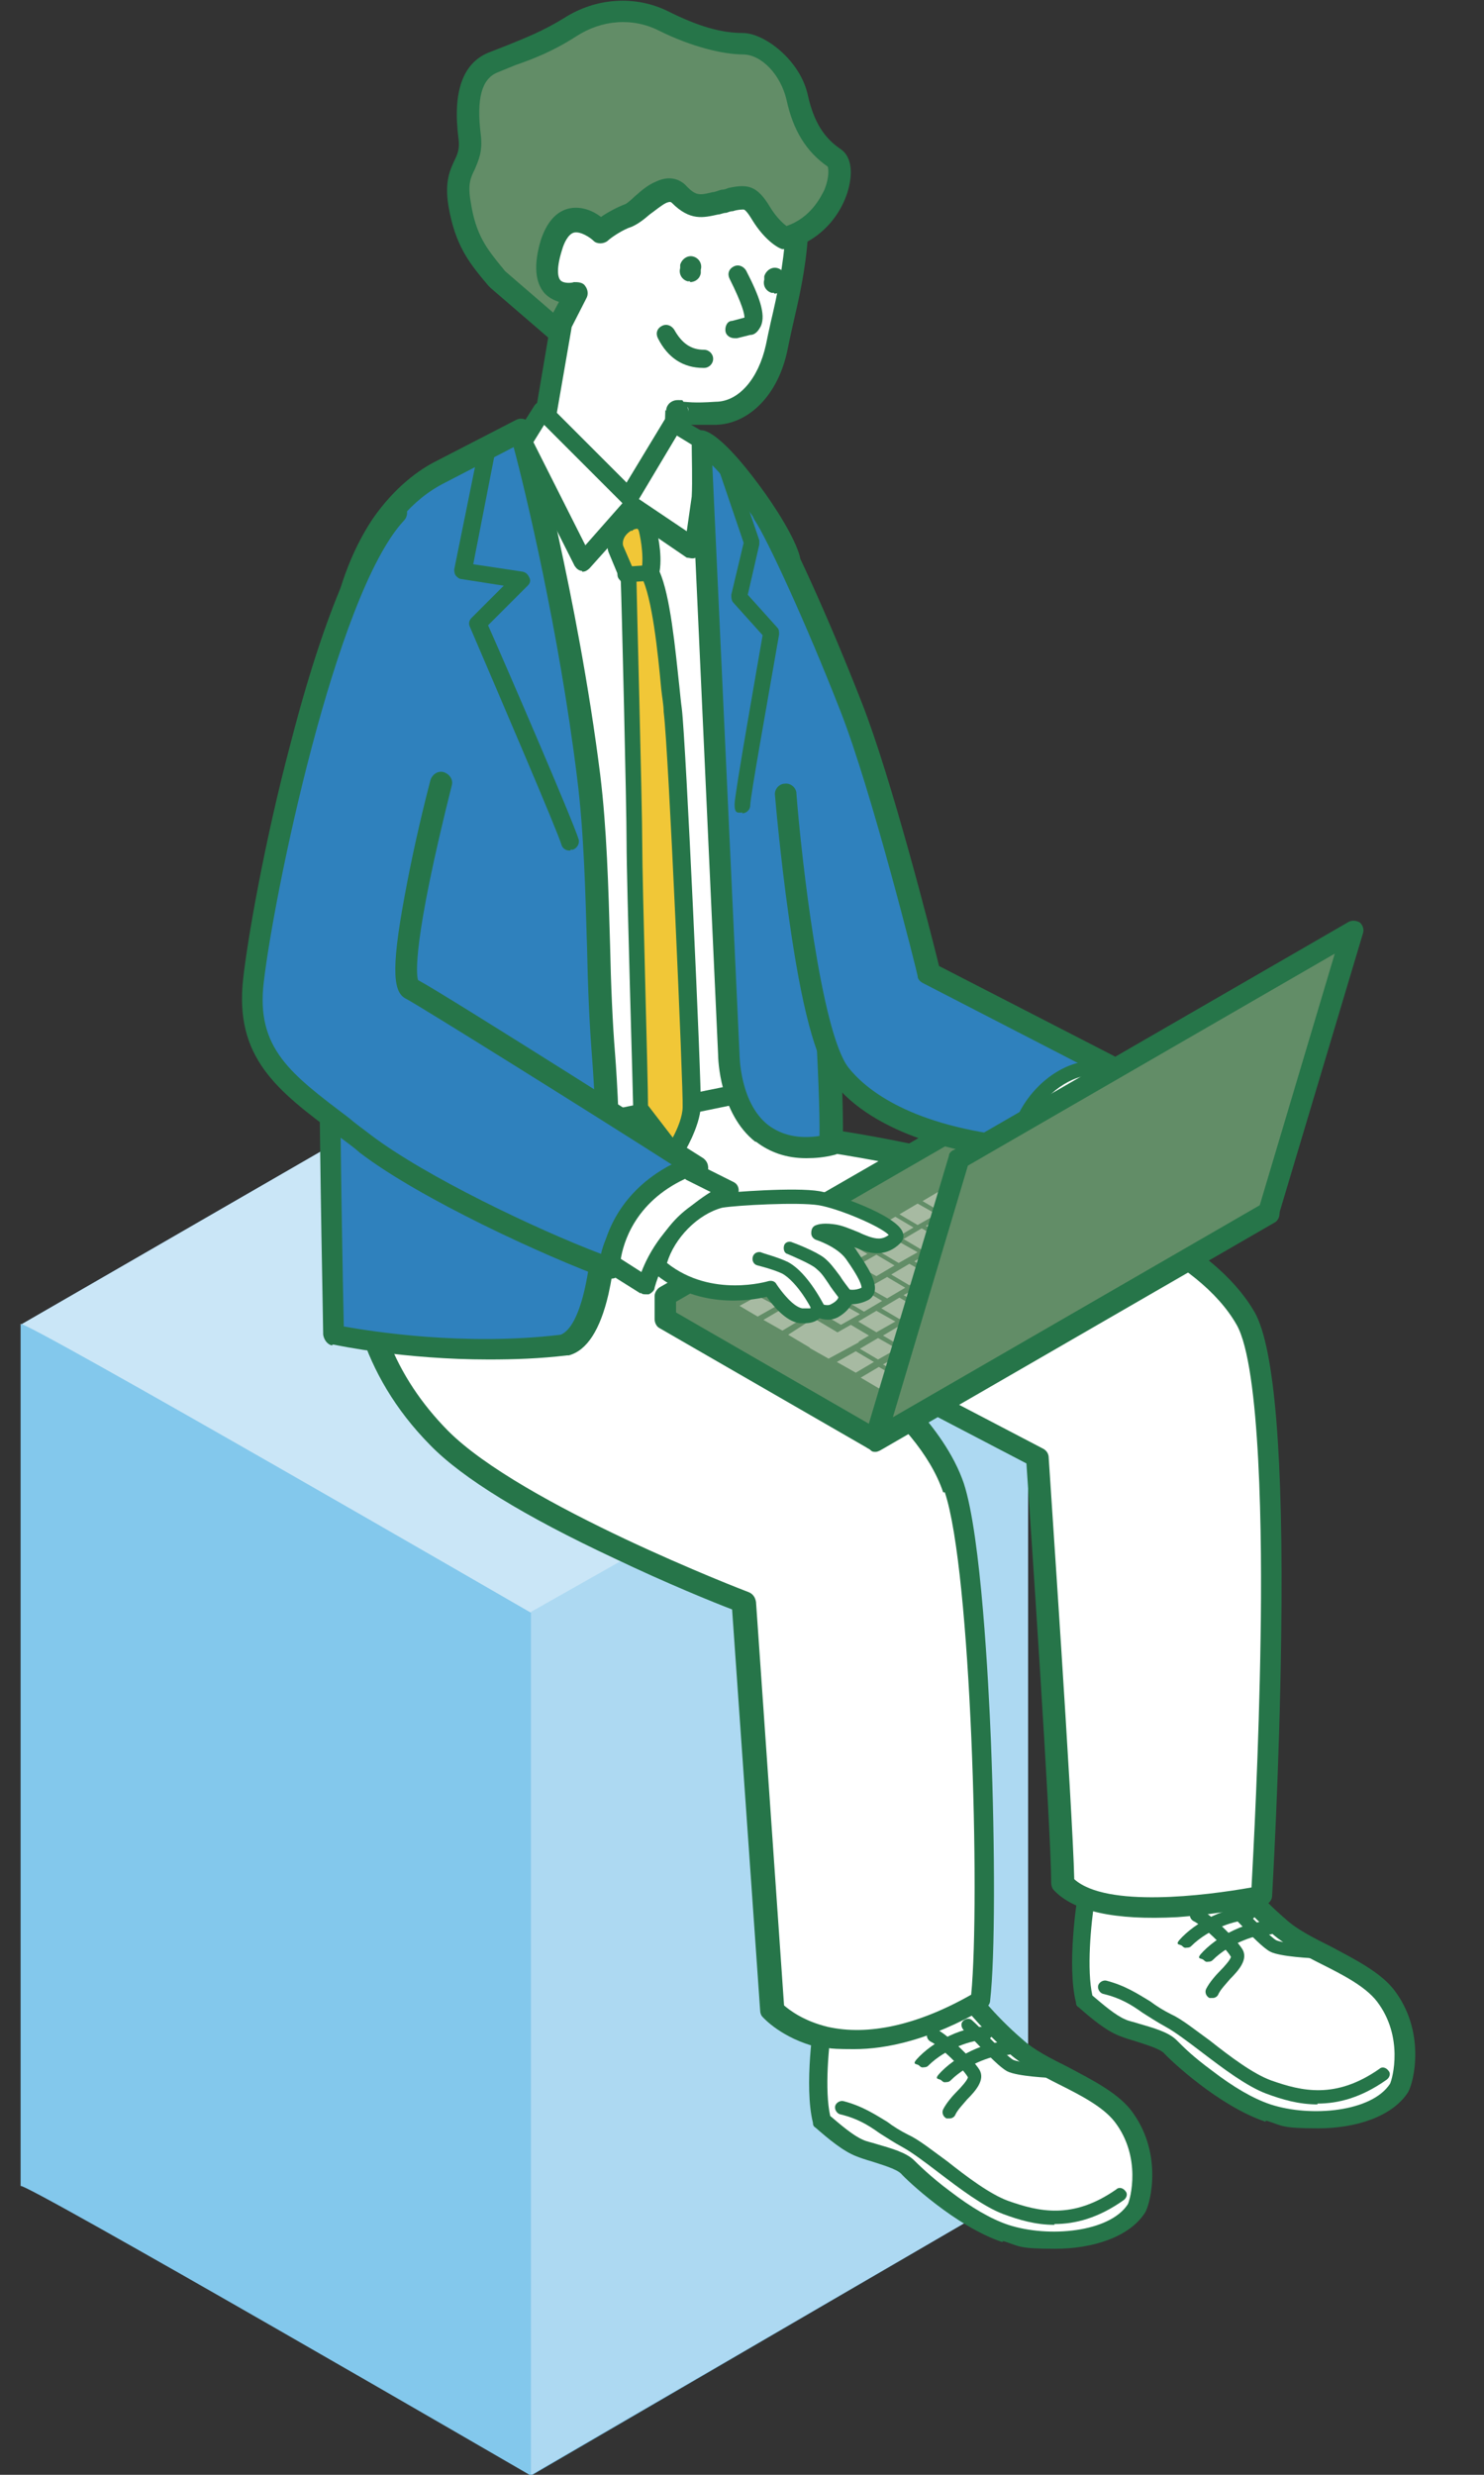 <?xml version="1.0" encoding="UTF-8"?>
<svg id="_レイヤー_2" xmlns="http://www.w3.org/2000/svg" version="1.1" viewBox="0 0 180 300">
  <rect x="0" y="0" width="180" height="300" fill="#333333" stroke="none"/>
  <!-- Generator: Adobe Illustrator 29.7.1, SVG Export Plug-In . SVG Version: 2.1.1 Build 8)  -->
  <defs>
    <style>
      .st0 {
        fill: #f1c737;
      }

      .st1 {
        fill: #fff;
      }

      .st2 {
        fill: #267549;
      }

      .st3 {
        fill: #add9f2;
      }

      .st4 {
        fill: #2f81bd;
      }

      .st5 {
        fill: #a7baa2;
      }

      .st6 {
        fill: #83c8ec;
      }

      .st7 {
        fill: #cae6f7;
      }

      .st8 {
        fill: #628d67;
      }
    </style>
  </defs>
  <g id="illu">
    <g>
      <path class="st6" d="M2.5,160.5v104.5c0-.8,61.9,35.1,61.9,35.1l60.3-35.1v-103.6l-61.9-35.6L2.5,160.6h0Z"/>
      <path class="st7" d="M2.5,160.5c0-.8,61.9,35,61.9,35l60.3-34.1-61.9-35.6L2.5,160.6h0Z"/>
      <polygon class="st3" points="124.7 161.3 64.4 195.4 64.4 300 124.7 265 124.7 161.3"/>
    </g>
    <g>
      <g>
        <g>
          <g>
            <g>
              <path class="st1" d="M169.6,253.2c.5-.8,2-6.4-1.7-11.2-2.8-3.5-9.4-5.3-12.9-8.4s-6-6.4-6-6.4c0,0-9.9-3.8-17.2,2.5-.4,2.7-1.2,9.3-.3,12.9,1.5,1.3,3.2,2.7,4.6,3.3,1.4.6,4.6,1.1,5.8,2.3s6.7,6.3,11.9,8c5.2,1.7,13.2,1,15.8-3h0Z"/>
              <path class="st2" d="M153.5,257.2c-5.7-1.9-11.7-7.6-12.3-8.3-.6-.6-2.4-1.1-3.6-1.5-.7-.2-1.3-.4-1.8-.6-1.6-.6-3.4-2.1-5-3.5-.2-.1-.3-.3-.3-.6-1.1-4.4.1-12.4.3-13.3,0-.3.2-.5.4-.7,7.7-6.6,17.9-2.8,18.3-2.7.2,0,.4.2.5.4,0,0,2.5,3.3,5.9,6.2,1.4,1.3,3.4,2.3,5.6,3.4,2.8,1.5,5.8,3,7.5,5.1,4,5.1,2.5,11.3,1.8,12.5h0c-1.9,3-6.4,4.4-10.9,4.4s-4.3-.3-6.2-.9h-.2ZM167,242.6c-1.4-1.8-4.1-3.2-6.7-4.5-2.2-1.1-4.4-2.3-6-3.7-3-2.6-5.3-5.4-6-6.3-1.6-.5-9.5-2.8-15.5,2.1-.5,3.1-1,8.6-.3,11.7,1.3,1.1,2.8,2.4,4,2.9.4.2,1,.3,1.6.5,1.7.5,3.6,1,4.6,2s2,2,4.3,3.7c2.6,2,5,3.4,7.1,4.1,4.9,1.6,12.3.9,14.5-2.5.3-.6,1.7-5.7-1.6-10h0Z"/>
            </g>
            <path class="st2" d="M159.8,255c2.5,0,5.3-.7,8.4-2.9.4-.3.5-.8.2-1.1-.3-.4-.8-.5-1.1-.2-5.3,3.7-9.4,2.7-13.1,1.4-2.2-.8-5-2.9-7.4-4.8-1.8-1.3-3.4-2.6-4.7-3.2-1-.5-1.8-1-2.6-1.6-1.5-.9-3-1.9-5.3-2.5-.4-.1-.9.2-1,.6s.2.9.6,1c2.1.5,3.4,1.3,4.8,2.3.8.5,1.7,1.1,2.8,1.7,1.1.6,2.7,1.8,4.4,3.1,2.5,1.9,5.4,4.1,7.8,5,1.9.7,3.9,1.3,6.2,1.3h0Z"/>
            <path class="st2" d="M147.1,242.2c.3,0,.6-.2.7-.5.3-.6.9-1.2,1.4-1.8,1.1-1.1,2.2-2.4,1.5-3.6-.8-1.3-3.9-4.3-5.2-4.9-.4-.2-.9,0-1.1.4-.2.4,0,.9.4,1.1.9.4,3.8,3.1,4.5,4.3,0,.3-.8,1.2-1.3,1.7s-1.3,1.4-1.7,2.2c-.2.4,0,.9.4,1.1h.4Z"/>
            <path class="st2" d="M160,237.5c.4,0,.8-.3.8-.8s-.3-.8-.8-.8c-1.8,0-4.5-.4-5.2-.7-.6-.3-2.5-2.3-3.6-3.4-.7-.8-1.2-1.2-1.4-1.4-.3-.3-.8-.2-1.1.1s-.2.8.1,1.1c.2.1.7.7,1.3,1.3,1.8,1.9,3.2,3.3,4,3.7,1.2.6,5.1.8,5.8.8h0Z"/>
          </g>
          <g>
            <path class="st2" d="M146.5,237.8c.2,0,.4,0,.6-.2,2.1-2.1,5.5-3.2,6.9-3.1.4,0,.8-.3.9-.7,0-.4-.3-.8-.7-.9-.9-.1-2.4.2-3.9.8-1.7.7-3.2,1.7-4.3,2.8s-.3.8,0,1.1.4.2.6.2h-.1Z"/>
            <path class="st2" d="M143.9,236.1c.2,0,.4,0,.6-.2,2.1-2.1,5.5-3.2,6.9-3.1.4,0,.8-.3.9-.7,0-.4-.3-.8-.7-.9-.9-.1-2.4.2-3.9.8-1.7.7-3.2,1.7-4.3,2.8s-.3.8,0,1.1.4.2.6.2h-.1Z"/>
          </g>
        </g>
        <g>
          <g>
            <g>
              <path class="st1" d="M137.8,267.7c.5-.8,2-6.4-1.7-11.2-2.8-3.5-9.4-5.3-12.9-8.4-3.5-3.1-6-6.4-6-6.4,0,0-9.9-3.8-17.2,2.5-.4,2.7-1.2,9.3-.3,12.9,1.5,1.3,3.2,2.7,4.6,3.3,1.4.6,4.6,1.1,5.8,2.3s6.7,6.3,11.9,8,13.2,1,15.8-3h0Z"/>
              <path class="st2" d="M121.6,271.8c-5.7-1.9-11.7-7.6-12.3-8.3-.6-.6-2.4-1.1-3.6-1.5-.7-.2-1.3-.4-1.8-.6-1.6-.6-3.4-2.1-5-3.5-.2-.1-.3-.3-.3-.6-1.1-4.4.1-12.4.3-13.3,0-.3.2-.5.4-.7,7.7-6.6,17.9-2.8,18.3-2.7.2,0,.4.2.5.4,0,0,2.5,3.3,5.9,6.2,1.4,1.3,3.4,2.3,5.6,3.4,2.8,1.5,5.8,3,7.5,5.1,4,5.1,2.5,11.3,1.8,12.5h0c-1.9,3-6.4,4.4-10.9,4.4s-4.3-.3-6.2-.9h-.2ZM135.2,257.2c-1.4-1.8-4.1-3.2-6.7-4.5-2.2-1.1-4.4-2.3-6-3.7-3-2.6-5.3-5.4-6-6.3-1.6-.5-9.5-2.8-15.5,2.1-.5,3.1-1,8.6-.3,11.7,1.3,1.1,2.8,2.4,4,2.9.4.2,1,.3,1.6.5,1.7.5,3.6,1,4.6,2,.3.3,2,2,4.3,3.7,2.6,2,5,3.4,7.1,4.1,4.9,1.6,12.3.9,14.5-2.5.3-.6,1.7-5.7-1.6-10h0Z"/>
            </g>
            <path class="st2" d="M127.9,269.6c2.5,0,5.3-.7,8.4-2.9.4-.3.5-.8.2-1.1-.3-.4-.8-.5-1.1-.2-5.3,3.7-9.4,2.7-13.1,1.4-2.2-.8-5-2.9-7.4-4.8-1.8-1.3-3.4-2.6-4.7-3.2-1-.5-1.8-1-2.6-1.6-1.5-.9-3-1.9-5.3-2.5-.4-.1-.9.2-1,.6s.2.9.6,1c2.1.5,3.4,1.3,4.8,2.3.8.5,1.7,1.1,2.8,1.7s2.7,1.8,4.4,3.1c2.5,1.9,5.4,4.1,7.8,5,1.9.7,3.9,1.3,6.2,1.3h0Z"/>
            <path class="st2" d="M115.2,256.8c.3,0,.6-.2.7-.5.3-.6.9-1.2,1.4-1.8,1.1-1.1,2.2-2.4,1.5-3.6-.8-1.3-3.9-4.3-5.2-4.9-.4-.2-.9,0-1.1.4-.2.4,0,.9.4,1.1.9.4,3.8,3.1,4.5,4.3,0,.3-.8,1.2-1.3,1.7s-1.3,1.4-1.7,2.2c-.2.4,0,.9.4,1.1h.4Z"/>
            <path class="st2" d="M128.1,252c.4,0,.8-.3.8-.8s-.3-.8-.8-.8c-1.8,0-4.5-.4-5.2-.7-.6-.3-2.5-2.3-3.6-3.4-.7-.8-1.2-1.2-1.4-1.4-.3-.3-.8-.2-1.1.1s-.2.8.1,1.1c.2.1.7.7,1.3,1.3,1.8,1.9,3.2,3.3,4,3.7,1.2.6,5.1.8,5.8.8h0Z"/>
          </g>
          <g>
            <path class="st2" d="M114.7,252.4c.2,0,.4,0,.6-.2,2.1-2.1,5.5-3.2,6.9-3.1.4,0,.8-.3.9-.7,0-.4-.3-.8-.7-.9-.9-.1-2.4.2-3.9.8-1.7.7-3.2,1.7-4.3,2.8s-.3.8,0,1.1.4.2.6.2h-.1Z"/>
            <path class="st2" d="M112,250.6c.2,0,.4,0,.6-.2,2.1-2.1,5.5-3.2,6.9-3.1.4,0,.8-.3.9-.7,0-.4-.3-.8-.7-.9-.9-.1-2.4.2-3.9.8-1.7.7-3.2,1.7-4.3,2.8s-.3.8,0,1.1.4.2.6.2h-.1Z"/>
          </g>
        </g>
        <g>
          <path class="st1" d="M53.1,174.3c9.2,9.3,36.9,19.9,36.9,19.9l3.5,49.4s7.9,9.1,25.2-1c1.1-10.1.2-52-3.1-62.1-3.4-10.1-17.1-17.9-17.1-17.9l27.2,14.2s3.1,44.3,3.1,51.6c5,5.6,24.1,1.5,24.1,1.5,0,0,3.7-60.1-1.9-70-9.6-17-54.2-22.1-54.2-22.1l-5.7-11-45.3,10.6s-8.9,20.5,7.3,36.9h0Z"/>
          <path class="st2" d="M99.3,248.2c-4.5-1.1-6.7-3.6-6.8-3.7-.2-.2-.3-.5-.3-.8l-3.4-48.6c-2.1-.8-7.8-3.1-14.3-6.2-10.9-5.1-18.4-9.7-22.3-13.7-8.7-8.8-10.3-18.7-10.1-25.6.2-7.3,2.5-12.6,2.6-12.8.2-.4.5-.7.9-.8l45.3-10.6c.6,0,1.2,0,1.5.7l5.3,10.4c2.7.3,12.4,1.7,23,4.6,16.7,4.6,27.3,10.7,31.5,18,2.4,4.3,3.5,17.5,3.2,39.4-.2,16.1-1.1,31.2-1.1,31.3,0,.6-.5,1.1-1.1,1.2-.2,0-4.9,1-10.4,1.4-7.6.4-12.6-.7-15-3.3-.2-.2-.3-.6-.3-.9,0-6.6-2.6-44.9-3-50.8l-13.8-7.2c2.6,2.8,5,6.1,6.2,9.6,2.1,6.4,3,24.1,3.3,31.4.5,13,.5,26.1-.1,31.3,0,.4-.3.8-.7,1-6.6,3.8-11.9,4.9-15.8,4.9s-3.1-.2-4.3-.5h0v.3ZM114.4,180.9c-3.2-9.5-16.3-17.1-16.4-17.2-.6-.4-.9-1.2-.5-1.8s1.2-.9,1.8-.5l27.2,14.2c.4.2.7.6.7,1.1.1,1.8,2.9,42.5,3.1,51.1,3.9,3.5,15.9,2,21.5,1,.2-3.7.9-16.6,1.1-30.2.2-12,0-32.9-2.9-38-9.2-16.2-52.7-21.3-53.1-21.4-.4,0-.8-.3-1-.7l-5.2-10.1-43.6,10.2c-.6,1.5-2,5.8-2.1,11.3-.2,9.1,2.9,17,9.3,23.5h0c8.9,9,36.2,19.5,36.5,19.6.5.2.8.6.9,1.2l3.4,48.9c.7.6,2.4,1.9,5.3,2.6,4.9,1.1,10.9-.2,17.4-3.9,1.1-11.5,0-51.4-3.2-60.9h-.2ZM93.5,243.6h0Z"/>
        </g>
      </g>
      <g>
        <polygon class="st1" points="86.4 55.6 80.2 53 66.1 52.5 61.3 56.3 67.4 137.1 89.3 132.6 86.4 55.6"/>
        <path class="st2" d="M66.7,138c-.3-.2-.4-.5-.4-.8l-6.1-80.8c0-.4,0-.7.4-1l4.9-3.8c.2-.2.5-.3.7-.2l14.1.5h.4l6.1,2.6c.4.2.7.6.7,1l3,77.1c0,.6-.4,1-.9,1.2l-21.9,4.5h-.2c-.2,0-.5,0-.7-.2h-.1ZM85.3,56.3l-5.3-2.2-13.5-.5-4.1,3.2,6,78.9,19.7-4-2.9-75.4h.1Z"/>
      </g>
      <g>
        <path class="st4" d="M68.5,163c-14.3,1.7-27.9-1.2-27.9-1.2,0,0-1.7-68.9.7-84.1,1.9-12.2,7.6-18.1,12.3-20.5l9.7-5s5.5,20.3,8.1,41.9c1.3,11,1,24.7,1.8,33.8,0,0,2.9,32.9-4.7,35.2h0Z"/>
        <path class="st2" d="M40.3,163.1c-.6-.1-1-.7-1.1-1.3,0-2.8-1.6-69.2.7-84.4.9-5.7,2.7-10.6,5.3-14.5,2.7-3.9,5.7-6,7.7-7l9.7-5c.4-.2.8-.2,1.2,0,.4.2.6.5.8.9,0,.2,5.5,20.6,8.2,42.1.8,6.5,1,13.7,1.2,20.7.1,4.8.3,9.4.6,13.1,0,0,.7,8.4.5,16.9-.1,5-.6,9.2-1.3,12.3-1,4.3-2.6,6.8-4.8,7.4h-.2c-3.3.4-6.5.5-9.5.5-10.3,0-18.3-1.7-18.8-1.8h-.2ZM72.3,144.6c.2-8.3-.5-16.5-.5-16.6-.3-3.8-.5-8.4-.6-13.3-.2-6.9-.4-14.1-1.2-20.4-2.2-17.8-6.3-34.9-7.7-40.1l-8.3,4.3c-8.4,4.2-10.9,15-11.6,19.5-2.1,13.9-.9,74-.7,82.8,3.4.6,14.6,2.4,26.3,1,2.3-.9,3.9-7.2,4.1-17.1h.2Z"/>
      </g>
      <g>
        <path class="st4" d="M100.8,138.7c.6-8.8-4-66.3-5.2-71-.9-3.5-8.3-13.6-10.6-14.2l3.4,74.2s0,13.7,12.4,10.9h0Z"/>
        <path class="st2" d="M91.6,138.4c-4.3-3.4-4.5-10-4.5-10.6l-3.4-74.2c0-.4.2-.8.5-1.1s.8-.4,1.2-.3c1.8.5,4.6,3.8,6.6,6.5,2.1,2.8,4.4,6.5,5,8.7.6,2.6,2.1,19.1,3.3,34.2,1.1,14.9,2.2,32.6,1.9,37.2,0,.6-.5,1.1-1,1.2-1.2.3-2.3.4-3.4.4-2.4,0-4.4-.7-6.1-2h-.1ZM97.5,101.8c-1.3-16.8-2.7-31.6-3.2-33.7-.4-1.4-2.2-4.6-4.5-7.6-1.3-1.8-2.5-3.2-3.4-4.1l3.3,71.4h0c0,0,0,5.9,3.5,8.6,1.6,1.2,3.7,1.7,6.2,1.3.1-5.7-.9-21.9-2-35.8h0Z"/>
      </g>
      <g>
        <g>
          <path class="st1" d="M96.6,28.4c-.4,5.3-1.5,9.2-2.5,13.8-1,4.6-3.9,7.9-7.4,8-4.7,0-4.7-.3-4.7-.3l-.3,10.4-4.6.9s-8.6-1-11.9-5.9l2.6-15.5s-9.6-6-2.7-22.9c5-12.4,35.4-8.2,31.3,11.6h.2Z"/>
          <path class="st2" d="M77.1,62.5c-.4,0-9.3-1.2-12.8-6.5-.2-.3-.3-.6-.2-1l2.5-14.7c-.9-.8-2.6-2.5-3.7-5.2-2.7-6.4-.8-13.8,1.2-18.8,1.4-3.4,4.6-5.9,8.9-7.1,3.9-1.1,8.6-.9,12.8.3,4.2,1.3,7.6,3.5,9.8,6.6,2.5,3.5,3.4,7.8,2.4,12.5-.3,4.3-1.1,7.6-1.9,11.1-.2.9-.4,1.8-.6,2.8-1.1,5.3-4.6,8.9-8.7,9h-3.4l-.3,8.8c0,.6-.5,1.2-1.1,1.3l-4.6.9h-.4.1ZM80.8,49.8c0-.7.6-1.3,1.4-1.3s.5,0,.7.2c.3,0,1.2.2,3.9,0,2.8,0,5.2-2.8,6.1-6.9.2-1,.4-1.9.6-2.8.8-3.4,1.5-6.7,1.8-10.8v-.2c.8-4,.2-7.6-1.9-10.4-1.9-2.5-4.8-4.5-8.4-5.6-3.7-1.1-7.8-1.2-11.3-.3-3.5,1-6.1,2.9-7.2,5.5-2.6,6.5-3.1,12.2-1.3,16.6,1.3,3.3,3.5,4.7,3.5,4.7.5.3.7.8.6,1.4l-2.6,15c2.8,3.6,9.2,4.7,10.4,4.8l3.3-.6.3-9.4h0ZM83.5,49.9c0-.2,0-.4-.1-.6,0,.2.1.4.1.6Z"/>
        </g>
        <path class="st2" d="M83.7,34.2c.6,0,1.2-.4,1.3-1.1v-.4c.2-.7-.2-1.4-.9-1.6s-1.4.3-1.6,1v.4c-.2.7.2,1.4.9,1.6h.3Z"/>
        <path class="st2" d="M93.9,35.6c.6,0,1.2-.4,1.3-1.1v-.4c.2-.7-.2-1.4-.9-1.6-.7-.2-1.4.3-1.6,1v.4c-.2.7.2,1.4.9,1.6h.3Z"/>
        <g>
          <path class="st8" d="M67.5,40l2.4-4.7s-5.3,1.4-3.1-5.8c1.8-5.6,6-1.6,6-1.6,0,0,1.8-1.4,3.3-1.9s4.2-4.6,6.2-2.6,2.9,1.3,5.4.8,3-1,4.5,1.5,3,3,3,3c6-1.6,7.6-8.6,6-9.7-2.3-1.5-3.8-3.8-4.5-7.3-.8-3.5-3.5-6.6-6.6-6.6s-6.1-1-9.6-2.8-7.8-1.5-11.4.8c-3.5,2.3-6.3,3-9.4,4.3-3.1,1.3-3.3,5.1-2.8,8.8.5,3.8-2,3.5-1.3,8.3.8,4.8,2.5,6.6,4.5,9.1l7.2,6.2h0l.2.2Z"/>
          <path class="st2" d="M66.7,41.1l-7.2-6.2s0,0-.2-.2c-.2-.2-.4-.5-.6-.7-1.8-2.2-3.5-4.3-4.3-9-.5-3,.2-4.4.7-5.5.4-.8.7-1.5.5-2.8-.7-5.5.5-9,3.6-10.3.8-.3,1.5-.6,2.3-.9,2.2-.9,4.3-1.7,6.9-3.3,3.9-2.5,8.7-2.8,12.7-.8,3.6,1.8,6.4,2.6,9,2.6s7,3.3,7.9,7.6c.7,3.1,1.9,5.1,4,6.5,1,.7,1.4,2.1,1.1,3.9-.5,3.2-3,7-7.4,8.2h-.8c-.2,0-2-.8-3.7-3.6-.6-1-.9-1.2-1-1.2-.2,0-.7,0-1.3.2-.3,0-.5.1-.8.2-.4,0-.7.2-1,.2-1.8.4-3.4.8-5.6-1.4-.1-.1-.2-.2-.7,0-.6.3-1.3.9-2,1.4-.8.7-1.5,1.2-2.2,1.5-1,.3-2.5,1.3-2.9,1.7-.5.4-1.3.4-1.7,0s-1.6-1.2-2.4-1c-.7.2-1.2,1.3-1.4,2-.9,2.8-.4,3.6-.2,3.8.4.4,1.4.3,1.6.2.5,0,1.1,0,1.4.5.3.4.4,1,.1,1.5l-2.4,4.7c-.2.4-.5.6-.9.7h-.3c-.3,0-.6,0-.9-.3h0v-.2ZM66.1,35.6c-1.2-1.3-1.4-3.5-.5-6.5.7-2.1,1.8-3.4,3.3-3.8,1.6-.4,3.1.3,4,1,.7-.5,1.8-1.1,2.8-1.5.2,0,.9-.6,1.3-1,.8-.7,1.6-1.4,2.6-1.8,1.9-.9,3.2,0,3.7.6,1.1,1.1,1.5,1.1,3.1.7.3,0,.7-.2,1.1-.3.3,0,.6-.1.8-.2,2.3-.5,3.5-.4,5.1,2.3.8,1.3,1.6,2,2,2.3,2.9-1,4.1-3.4,4.6-4.4.6-1.5.5-2.5.4-2.8-2.6-1.8-4.2-4.4-5-8.1-.7-3-3-5.5-5.3-5.5s-6.2-.9-10.2-2.9c-3.2-1.6-6.9-1.3-10,.7-2.8,1.8-5.1,2.7-7.4,3.5-.7.3-1.5.6-2.2.9-1.9.8-2.5,3.2-2,7.4.3,2.2-.3,3.3-.7,4.3-.5,1-.9,1.8-.5,4,.6,4,2,5.7,3.7,7.8.2.2.3.4.5.6l5.8,5,.7-1.3c-.6-.2-1.2-.5-1.7-1h0Z"/>
        </g>
      </g>
      <path class="st2" d="M89.1,41h.3l1.6-.4c.6,0,1-.5,1.3-1.1.6-1.4-.2-3.6-1.8-6.7-.3-.5-.9-.8-1.5-.5s-.8.9-.5,1.5c1.6,3.2,1.8,4.3,1.8,4.7l-1.5.4c-.6,0-.9.7-.8,1.3.1.5.6.8,1.1.8h0Z"/>
      <g>
        <path class="st1" d="M85,60.5l-.9,6-7.4-5.1-5.9,6.6-7.3-14.5,2.4-3.8,10.6,10.5,5.3-8.8,3.3,1.9s.2,5,0,7.2h-.1Z"/>
        <path class="st2" d="M70.6,69.2c-.4,0-.7-.3-.9-.6l-7.3-14.5c-.2-.4-.2-.8,0-1.1l2.4-3.8c.2-.3.5-.5.8-.5s.7,0,.9.3l9.5,9.5,4.6-7.6c.3-.5,1-.7,1.5-.4l3.3,1.9c.3.2.5.5.6.9,0,.2.2,5.1,0,7.4h0l-.9,6c0,.4-.3.7-.7.9-.4.2-.8,0-1.1,0l-6.6-4.5-5.2,5.8c-.2.2-.5.4-.8.4s0,0-.1,0h0ZM66,51.5l-1.3,2.1,6.3,12.5,4.5-5.1-9.5-9.5h0ZM83.9,53.9l-1.8-1.1-4.6,7.7,5.8,3.9.6-4.2c.1-1.7,0-5.1,0-6.4h0Z"/>
      </g>
      <g>
        <g>
          <polygon class="st8" points="153.9 147 106.1 174.6 80.6 159.9 80.7 157.1 126 130.9 153.9 147"/>
          <path class="st2" d="M105.5,175.7l-25.5-14.7c-.4-.2-.6-.7-.6-1.1v-2.8c0-.4.3-.9.7-1.1l45.3-26.1c.4-.2.9-.2,1.3,0l27.9,16.1c.4.2.6.7.6,1.1s-.2.9-.6,1.1l-47.8,27.6c-.2.1-.4.2-.6.2s-.4,0-.6-.2h0ZM126,132.4l-44,25.4v1.3l24.1,13.9,45.2-26.1-25.3-14.6h0Z"/>
        </g>
        <g>
          <g>
            <polygon class="st5" points="137.5 144.4 139.8 143.1 142 144.4 139.8 145.6 137.5 144.4"/>
            <polygon class="st5" points="134.8 145.9 137 144.7 139.2 145.9 137 147.2 134.8 145.9"/>
            <polygon class="st5" points="132 147.5 134.2 146.3 136.5 147.5 134.2 148.8 132 147.5"/>
            <polygon class="st5" points="129.2 149.1 131.4 147.9 133.7 149.1 131.4 150.4 129.2 149.1"/>
            <polygon class="st5" points="126.4 150.7 128.7 149.5 130.9 150.7 128.7 152 126.4 150.7"/>
            <polygon class="st5" points="123.7 152.3 125.9 151 128.1 152.3 125.9 153.6 123.7 152.3"/>
            <polygon class="st5" points="120.9 153.9 123.1 152.6 125.4 153.9 123.1 155.2 120.9 153.9"/>
            <polygon class="st5" points="118.1 155.5 120.4 154.2 122.6 155.5 120.4 156.8 118.1 155.5"/>
            <polygon class="st5" points="115.4 157.1 117.6 155.8 119.8 157.1 117.6 158.4 115.4 157.1"/>
            <polygon class="st5" points="112.6 158.7 114.8 157.4 117.1 158.7 114.8 160 112.6 158.7"/>
            <polygon class="st5" points="109.8 160.3 112.1 159 114.3 160.3 112.1 161.6 109.8 160.3"/>
            <polygon class="st5" points="107.1 161.9 109.3 160.6 111.5 161.9 109.3 163.2 107.1 161.9"/>
            <polygon class="st5" points="104.3 163.5 106.5 162.2 108.8 163.5 106.5 164.8 104.3 163.5"/>
            <polygon class="st5" points="101.5 165.1 103.8 163.8 106 165.1 103.8 166.4 101.5 165.1"/>
          </g>
          <g>
            <polygon class="st5" points="140.4 146.2 142.6 144.9 144.8 146.2 142.6 147.5 140.4 146.2"/>
            <polygon class="st5" points="137.6 147.8 139.8 146.5 142.1 147.8 139.8 149.1 137.6 147.8"/>
            <polygon class="st5" points="134.8 149.4 137 148.1 139.3 149.4 137 150.7 134.8 149.4"/>
            <polygon class="st5" points="132 151 134.3 149.7 136.5 151 134.3 152.3 132 151"/>
            <polygon class="st5" points="129.3 152.6 131.5 151.3 133.7 152.6 131.5 153.9 129.3 152.6"/>
            <polygon class="st5" points="126.5 154.2 128.7 152.9 131 154.2 128.7 155.5 126.5 154.2"/>
            <polygon class="st5" points="123.7 155.8 126 154.5 128.2 155.8 126 157.1 123.7 155.8"/>
            <polygon class="st5" points="121 157.4 123.2 156.1 125.4 157.4 123.2 158.7 121 157.4"/>
            <polygon class="st5" points="118.2 159 120.4 157.7 122.7 159 120.4 160.3 118.2 159"/>
            <polygon class="st5" points="115.4 160.6 117.7 159.3 119.9 160.6 117.7 161.9 115.4 160.6"/>
            <polygon class="st5" points="112.7 162.2 114.9 160.9 117.1 162.2 114.9 163.5 112.7 162.2"/>
            <polygon class="st5" points="109.9 163.8 112.1 162.5 114.4 163.8 112.1 165.1 109.9 163.8"/>
            <polygon class="st5" points="107.1 165.4 109.4 164.1 111.6 165.4 109.4 166.7 107.1 165.4"/>
            <polygon class="st5" points="104.4 167 106.6 165.7 108.8 167 106.6 168.3 104.4 167"/>
          </g>
          <g>
            <polygon class="st5" points="125.7 137.6 127.9 136.3 130.2 137.6 127.9 138.9 125.7 137.6"/>
            <polygon class="st5" points="122.9 139.2 125.2 137.9 127.4 139.2 125.2 140.5 122.9 139.2"/>
            <polygon class="st5" points="120.2 140.8 122.4 139.5 124.6 140.8 122.4 142.1 120.2 140.8"/>
            <polygon class="st5" points="117.4 142.4 119.6 141.1 121.9 142.4 119.6 143.7 117.4 142.4"/>
            <polygon class="st5" points="114.6 144 116.9 142.7 119.1 144 116.9 145.3 114.6 144"/>
            <polygon class="st5" points="111.9 145.6 114.1 144.3 116.3 145.6 114.1 146.9 111.9 145.6"/>
            <polygon class="st5" points="109.1 147.2 111.3 145.9 113.6 147.2 111.3 148.5 109.1 147.2"/>
            <polygon class="st5" points="106.3 148.8 108.6 147.5 110.8 148.8 108.6 150.1 106.3 148.8"/>
            <polygon class="st5" points="103.5 150.4 105.8 149.1 108 150.4 105.8 151.6 103.5 150.4"/>
            <polygon class="st5" points="100.8 152 103 150.7 105.2 152 103 153.2 100.8 152"/>
            <polygon class="st5" points="98 153.6 100.2 152.3 102.5 153.6 100.2 154.8 98 153.6"/>
            <polygon class="st5" points="95.2 155.2 97.5 153.9 99.7 155.2 97.5 156.4 95.2 155.2"/>
            <polygon class="st5" points="92.5 156.7 94.7 155.5 96.9 156.7 94.7 158 92.5 156.7"/>
            <polygon class="st5" points="89.7 158.3 91.9 157.1 94.2 158.3 91.9 159.6 89.7 158.3"/>
          </g>
          <g>
            <polygon class="st5" points="134.5 142.6 136.8 141.3 139 142.6 136.8 143.9 134.5 142.6"/>
            <polygon class="st5" points="131.8 144.2 134 142.9 136.2 144.2 134 145.5 131.8 144.2"/>
            <polygon class="st5" points="129 145.8 131.2 144.5 133.5 145.8 131.2 147.1 129 145.8"/>
            <polygon class="st5" points="126.2 147.4 128.5 146.1 130.7 147.4 128.5 148.7 126.2 147.4"/>
            <polygon class="st5" points="123.5 149 125.7 147.7 127.9 149 125.7 150.3 123.5 149"/>
            <polygon class="st5" points="120.7 150.6 122.9 149.3 125.2 150.6 122.9 151.9 120.7 150.6"/>
            <polygon class="st5" points="117.9 152.2 120.2 150.9 122.4 152.2 120.2 153.5 117.9 152.2"/>
            <polygon class="st5" points="115.2 153.8 117.4 152.5 119.6 153.8 117.4 155.1 115.2 153.8"/>
            <polygon class="st5" points="112.4 155.4 114.6 154.1 116.9 155.4 114.6 156.7 112.4 155.4"/>
            <polygon class="st5" points="109.6 157 111.9 155.7 114.1 157 111.9 158.3 109.6 157"/>
            <polygon class="st5" points="106.9 158.6 109.1 157.3 111.3 158.6 109.1 159.9 106.9 158.6"/>
            <polygon class="st5" points="104.1 160.2 106.3 158.9 108.6 160.2 106.3 161.5 104.1 160.2"/>
          </g>
          <g>
            <polygon class="st5" points="130.5 141.6 133.8 139.6 136 140.9 132.7 142.8 130.5 141.6"/>
            <polygon class="st5" points="127.5 143.3 129.7 142 131.9 143.3 129.7 144.6 127.5 143.3"/>
            <polygon class="st5" points="124.7 144.9 126.9 143.6 129.2 144.9 126.9 146.2 124.7 144.9"/>
            <polygon class="st5" points="121.9 146.5 124.2 145.2 126.4 146.5 124.2 147.8 121.9 146.5"/>
            <polygon class="st5" points="119.2 148.1 121.4 146.8 123.6 148.1 121.4 149.4 119.2 148.1"/>
            <polygon class="st5" points="116.4 149.7 118.6 148.4 120.9 149.7 118.6 151 116.4 149.7"/>
            <polygon class="st5" points="113.6 151.3 115.9 150 118.1 151.3 115.9 152.6 113.6 151.3"/>
            <polygon class="st5" points="110.9 152.9 113.1 151.6 115.3 152.9 113.1 154.2 110.9 152.9"/>
            <polygon class="st5" points="108.1 154.5 110.3 153.2 112.6 154.5 110.3 155.8 108.1 154.5"/>
            <polygon class="st5" points="105.3 156.1 107.6 154.8 109.8 156.1 107.6 157.4 105.3 156.1"/>
            <polygon class="st5" points="102.6 157.7 104.8 156.4 107 157.7 104.8 159 102.6 157.7"/>
            <polygon class="st5" points="99.8 159.3 102 158 104.3 159.3 102 160.6 99.8 159.3"/>
            <polygon class="st5" points="100.9 161.9 103.2 160.6 105.4 161.9 103.2 163.2 100.9 161.9"/>
            <polygon class="st5" points="98.2 163.4 101.9 161.4 104.2 162.7 100.5 164.7 98.2 163.4"/>
            <polygon class="st5" points="95.6 161.8 98.7 159.8 102.4 162 99.3 164 95.6 161.8"/>
          </g>
          <g>
            <polygon class="st5" points="126.4 140.5 130.8 137.9 133.1 139.2 128.6 141.8 126.4 140.5"/>
            <polygon class="st5" points="123.4 142.2 125.6 140.9 127.9 142.2 125.6 143.5 123.4 142.2"/>
            <polygon class="st5" points="120.6 143.8 122.9 142.5 125.1 143.8 122.9 145.1 120.6 143.8"/>
            <polygon class="st5" points="117.9 145.4 120.1 144.1 122.3 145.4 120.1 146.7 117.9 145.4"/>
            <polygon class="st5" points="115.1 147 117.3 145.7 119.6 147 117.3 148.3 115.1 147"/>
            <polygon class="st5" points="112.3 148.6 114.6 147.3 116.8 148.6 114.6 149.9 112.3 148.6"/>
            <polygon class="st5" points="109.6 150.2 111.8 148.9 114 150.2 111.8 151.5 109.6 150.2"/>
            <polygon class="st5" points="106.8 151.8 109 150.5 111.3 151.8 109 153.1 106.8 151.8"/>
            <polygon class="st5" points="104 153.4 106.3 152.1 108.5 153.4 106.3 154.7 104 153.4"/>
            <polygon class="st5" points="101.3 155 103.5 153.7 105.7 155 103.5 156.3 101.3 155"/>
            <polygon class="st5" points="98.5 156.6 100.7 155.3 103 156.6 100.7 157.9 98.5 156.6"/>
            <polygon class="st5" points="92.6 160 97.7 157 99.9 158.3 94.9 161.3 92.6 160"/>
          </g>
        </g>
      </g>
      <g>
        <path class="st4" d="M30.6,118.7c1.2-9.9,8.5-47.3,17.3-56.6l5.5,32.7c-1.2,4.7-5.9,23.8-3.6,25s34.7,21.6,34.7,21.6c0,0-10.5,5.3-10.5,12.3-8.2-2.9-22.9-9.9-29.8-15.2-8.6-6.6-14.8-9.9-13.6-19.8h0Z"/>
        <path class="st2" d="M74,155c.3,0,.5,0,.8-.2.4-.3.6-.7.6-1.1,0-3.1,2.6-5.9,4.8-7.7,2.5-2.1,5-3.3,5-3.3.4-.2.7-.6.7-1.1s-.2-.9-.6-1.2c-1.3-.8-30.9-19.6-34.6-21.6-.2-.7-.7-4.5,4.1-23.6.2-.7-.3-1.4-1-1.6s-1.4.3-1.6,1c-1.4,5.4-2.4,10.1-3.1,13.9-1.8,9.6-1.3,11.9.2,12.6,1.7.9,22.7,14,32.7,20.4-2.9,1.8-8,5.6-9.1,10.5-7.9-3-21.3-9.4-27.9-14.4-.9-.7-1.9-1.4-2.7-2.1-7-5.3-11.3-8.4-10.3-16.5,1.2-10.4,8.7-47,17-55.9.5-.5.5-1.4,0-1.9s-1.4-.5-1.9,0c-2.7,2.9-7,10.2-11.8,28.7-3.3,12.4-5.3,24.2-5.8,28.7-1.1,9.6,4.1,13.6,11.4,19,.9.7,1.8,1.3,2.7,2.1,7.3,5.6,22.5,12.6,30.2,15.4h.5-.3Z"/>
      </g>
      <g>
        <path class="st4" d="M103.3,85.5c3.9,9.8,9.5,32.4,9.5,32.4l21.8,11.2s-10.3,4.3-11.1,9.9c-8.1-.9-17.1-3.4-21.4-9-4.3-5.6-6.6-33.9-6.6-33.9l-2.7-33.9c1.6,2.5,6.6,13.2,10.6,23.4h-.1Z"/>
        <path class="st2" d="M123.4,140.3c.7,0,1.2-.5,1.3-1.1.6-3.9,7.7-7.7,10.3-8.8.5-.2.8-.7.8-1.2s-.3-1-.7-1.2l-21.2-10.9c-.9-3.7-5.8-22.9-9.4-32-3.9-10-8.9-21-10.7-23.6-.4-.6-1.2-.8-1.9-.4s-.8,1.2-.4,1.9c1.5,2.2,6.3,12.6,10.4,23.1,3.8,9.6,9.4,32,9.4,32.2,0,.4.3.7.7.9l19.4,10c-.9.5-1.9,1.1-3,1.8-3.3,2.2-5.3,4.4-6.2,6.7-12.4-1.5-17.4-5.9-19.3-8.3-3.3-4.3-5.7-25.4-6.3-33.2,0-.7-.7-1.3-1.4-1.2-.7,0-1.3.7-1.2,1.4,0,0,.6,7.2,1.7,14.9,1.5,10.7,3.2,17.1,5.2,19.7,5.2,6.8,16.2,8.9,22.3,9.5h.1v-.2Z"/>
      </g>
      <path class="st2" d="M85.4,44.6c.6,0,1.1-.5,1.1-1.1s-.5-1.1-1.1-1.1c-1.6,0-2.7-.8-3.6-2.4-.3-.5-.9-.8-1.5-.5s-.8.9-.5,1.5c1.2,2.4,3.1,3.6,5.5,3.6h.1Z"/>
      <g>
        <path class="st1" d="M83.1,141.6l5.4,2.7s-8.1,3.8-10.2,11.5l-4.3-2.7s.3-7.7,9-11.5h.1Z"/>
        <path class="st2" d="M77.7,156.8l-4.3-2.7c-.3-.2-.5-.6-.5-1s.5-8.4,9.7-12.5c.3-.1.7-.1,1,0l5.4,2.7c.4.2.6.6.6,1s-.3.8-.6,1c0,0-7.7,3.7-9.6,10.8,0,.3-.3.6-.7.8h-.4c-.2,0-.4,0-.6-.2h0ZM83.1,142.9c-6.2,2.9-7.5,7.9-7.8,9.7l2.5,1.6c1.9-5,6-8.2,8.4-9.7l-3-1.5h0Z"/>
      </g>
      <g>
        <g>
          <path class="st1" d="M87.4,145.6c1.6-.2,9.3-.8,12-.3s10.5,3.6,9.3,4.9c-1.2,1.2-2.4,1.1-3.6.7s-2.8-1.3-4.1-1.4c-1.3-.1-1.7.1-1.7.1,0,0,2.8.8,4.1,2.6s2.8,4.1,1.6,4.7c-1.2.6-2.3.3-2.3.3,0,0,0,1-1.4,1.8-1,.5-2.1-.1-2.1-.1,0,0-.2,1-2,.7s-3.7-3.3-3.7-3.3c0,0-7.7,2.4-13.6-2.7.8-3.5,3.9-7,7.6-8h-.1Z"/>
          <path class="st2" d="M97,160.4c-1.7-.2-3.3-2.2-4-3.2-2.1.5-8.6,1.5-13.8-3-.2-.2-.4-.5-.3-.9.9-4,4.4-7.7,8.2-8.6h0c1.6-.2,9.4-.8,12.3-.3,1.8.3,9.4,2.9,10.1,5,.2.5,0,1-.3,1.3-1.6,1.6-3.4,1.3-4.5.9-.3-.1-.7-.3-1.1-.4.1.1.2.2.3.4,1.5,2.2,2.4,3.7,2.2,4.9-.1.5-.4.9-.8,1.1-.8.4-1.5.5-2,.5-.3.5-.8,1.1-1.7,1.6-.8.4-1.6.3-2.2.1-.3.3-.9.6-1.7.6s-.4,0-.7,0h0ZM98.2,158.7h0ZM98.7,158c.3-.1.6-.1.8,0,0,0,.8.4,1.3.1.8-.4.9-.8.9-.9,0-.3,0-.6.3-.8.2-.2.6-.2.9-.1,0,0,.8.2,1.6-.2,0-.3-.2-1.1-1.9-3.5-1.1-1.5-3.6-2.3-3.6-2.3-.3-.1-.6-.4-.6-.8s.1-.7.4-.9c.2-.1.8-.4,2.3-.2,1,.1,2.1.6,3.1,1,.4.2.9.4,1.2.5.9.3,1.6.4,2.4-.2-1.1-1.1-6.1-3.2-8.5-3.6-2.5-.4-9.9,0-11.7.3-3,.8-5.8,3.7-6.7,6.7,5.4,4.3,12.3,2.2,12.3,2.2.4-.1.8,0,1,.4.6.9,2,2.7,3.1,2.9h1c0-.2.2-.4.5-.5h-.1ZM98.2,158.7h0Z"/>
        </g>
        <path class="st2" d="M102.5,157.8c.2,0,.3,0,.5-.2.4-.3.4-.8.2-1.1-.6-.8-1-1.3-1.3-1.8-.9-1.2-1.2-1.6-1.9-2.2-1-.8-3.6-1.8-3.9-1.9-.4-.2-.9,0-1,.4s0,.9.4,1c.7.3,2.8,1.2,3.4,1.7.6.5.8.7,1.6,1.9.3.5.7,1,1.3,1.8.2.2.4.3.7.3h0Z"/>
        <path class="st2" d="M99.3,159.6h.4c.4-.2.6-.7.4-1.1-1.4-2.7-3-4.7-4.5-5.5-1.2-.6-3.2-1.1-3.3-1.2-.4-.1-.9.1-1,.6-.1.4.1.9.6,1,0,0,2,.5,3,1,.9.5,2.4,2,3.8,4.8.1.3.4.4.7.4h0Z"/>
      </g>
      <g>
        <g>
          <path class="st1" d="M131.1,129.6c1.6-.2,9.3-.8,12-.3s10.5,3.6,9.3,4.9c-1.2,1.2-2.4,1.1-3.6.7s-2.8-1.3-4.1-1.4c-1.3-.1-1.7.1-1.7.1,0,0,2.8.8,4.1,2.6s2.8,4.1,1.6,4.7c-1.2.6-2.3.3-2.3.3,0,0,0,1-1.4,1.8-1,.5-2.1-.1-2.1-.1,0,0-.2,1-2,.7s-3.7-3.3-3.7-3.3c0,0-7.7,2.4-13.6-2.7.8-3.5,3.9-7,7.6-8h-.1Z"/>
          <path class="st2" d="M140.8,144.5c-1.7-.2-3.3-2.2-4-3.2-2.1.5-8.6,1.5-13.8-3-.2-.2-.4-.5-.3-.9.9-4,4.4-7.7,8.2-8.6h0c1.6-.2,9.4-.8,12.3-.3,1.8.3,9.4,2.9,10.1,5,.2.5,0,1-.3,1.3-1.6,1.6-3.4,1.3-4.5.9-.3-.1-.7-.3-1.1-.4.1.1.2.2.3.4,1.5,2.2,2.4,3.7,2.2,4.9-.1.5-.4.9-.8,1.1-.8.4-1.5.5-2,.5-.3.5-.8,1.1-1.7,1.6-.8.4-1.6.3-2.2.1-.3.3-.9.6-1.7.6s-.4,0-.7,0h0ZM142,142.7h0ZM142.4,142.1c.3-.1.6-.1.8,0,0,0,.8.4,1.3.1.8-.4.9-.8.9-.9,0-.3,0-.6.3-.8.2-.2.6-.2.9-.1,0,0,.8.2,1.5-.2,0-.3-.2-1.1-1.9-3.5-1.1-1.5-3.6-2.3-3.6-2.3-.3-.1-.6-.4-.6-.8s.1-.7.4-.9c.2-.1.8-.4,2.3-.2,1,.1,2.1.6,3.1,1,.4.2.9.4,1.2.5.9.3,1.6.4,2.4-.2-1.1-1.1-6.1-3.2-8.5-3.6-2.5-.4-9.9,0-11.7.3-3,.8-5.8,3.7-6.7,6.7,5.4,4.3,12.3,2.2,12.3,2.2.4-.1.8,0,1,.4.7,1.1,2.1,2.8,3.1,2.9h1c0-.2.2-.4.5-.5h0ZM142,142.7h0Z"/>
        </g>
        <path class="st2" d="M146.3,141.9c.2,0,.3,0,.5-.2.4-.3.4-.8.2-1.1-.6-.8-1-1.3-1.3-1.8-.9-1.2-1.2-1.6-1.9-2.2-1-.8-3.6-1.8-3.9-1.9-.4-.2-.9,0-1,.4s0,.9.4,1c.7.3,2.8,1.2,3.4,1.7.6.5.8.7,1.6,1.9.3.5.7,1,1.3,1.8.2.2.4.3.7.3h0Z"/>
        <path class="st2" d="M143,143.6h.4c.4-.2.6-.7.4-1.1-1.4-2.7-3-4.7-4.5-5.5-1.2-.6-3.2-1.1-3.3-1.2-.4-.1-.9.1-1,.6-.1.4.1.9.6,1,0,0,2,.5,3,1,.9.5,2.4,2,3.8,4.8.1.3.4.4.7.4h0Z"/>
      </g>
      <g>
        <polygon class="st8" points="153.9 147 106.1 174.6 116.3 140.5 164 112.9 153.9 147"/>
        <path class="st2" d="M105.3,175.6c-.4-.3-.6-.9-.4-1.4l10.2-34.1c0-.3.3-.6.6-.7l47.8-27.6c.5-.3,1-.2,1.4,0,.4.3.6.9.4,1.4l-10.2,34.1c0,.3-.3.6-.6.7l-47.8,27.6c-.2.1-.4.2-.6.2s-.6,0-.8-.3h0ZM161.9,115.6l-44.5,25.7-9.1,30.5,44.5-25.7,9.1-30.5h0Z"/>
      </g>
      <g>
        <g>
          <path class="st0" d="M78.9,69.4c.5-2.3-.3-5.3-.3-5.3,0,0-.4-1.9-2.5-.7s-1.4,3.1-1.4,3.1l1.6,3.8s.7,27.4.7,31.9.8,32.1.8,32.1l4.1,5.4s1.9-3.2,2.1-5.5c.1-2.3-1.8-43.7-2.3-48.1s-1.1-13.5-2.7-16.7h-.1Z"/>
          <path class="st2" d="M81.1,140.3l-4.1-5.4c-.1-.2-.2-.4-.2-.6,0-1.1-.8-27.6-.8-32.1s-.6-29.3-.7-31.7l-1.5-3.6h0c-.3-.9-.3-3,1.9-4.2,1-.6,1.8-.7,2.6-.4,1,.4,1.3,1.4,1.3,1.6,0,.3.8,3.1.4,5.4,1.3,2.9,1.9,9.3,2.4,13.9.1,1,.2,2,.3,2.7.5,4.1,2.4,45.6,2.3,48.2-.1,2.5-2.1,5.8-2.2,5.9-.2.3-.5.5-.8.5h0c-.3,0-.6-.1-.8-.4h0v.2ZM76.6,64.3c-1.2.7-1.1,1.7-1,1.9l1.6,3.7v.4c0,1.1.7,27.4.7,32s.7,28.6.7,31.7l3,3.9c.6-1.1,1.2-2.6,1.2-3.7.1-1.9-1.7-43.3-2.3-47.9,0-.8-.2-1.8-.3-2.8-.4-4.4-1.1-11.1-2.4-13.6-.1-.2-.1-.4,0-.7.4-2-.3-4.8-.3-4.8h0s-.1-.3-.2-.3h0c-.1,0-.4,0-.7.3h0Z"/>
        </g>
        <path class="st2" d="M75.9,70.6h0l3-.2c.5,0,1-.5.9-1,0-.5-.5-1-1-.9l-3,.2c-.5,0-1,.5-.9,1,0,.5.5.9,1,.9Z"/>
      </g>
      <path class="st2" d="M69.2,103h.3c.5-.2.8-.7.7-1.2-.6-2.1-9.3-22.2-11-26l4.8-4.8c.3-.3.4-.6.2-1s-.4-.6-.8-.7l-6-.9,2.6-13.3c0-.5-.2-1.1-.8-1.2-.5,0-1.1.2-1.2.8l-2.9,14.3c0,.3,0,.5.2.8.2.2.4.4.7.4l5.1.8-3.9,3.9c-.3.3-.4.7-.2,1.1,3.6,8.4,10.6,24.7,11.1,26.4.1.4.5.7.9.7h.2Z"/>
      <path class="st2" d="M90,98.6c.5,0,1-.4,1-1,0-1,2.2-13.2,3.5-20.7,0-.3,0-.6-.2-.8l-3.6-4,1.4-6.1v-.5l-3.5-10.3c-.2-.5-.7-.8-1.2-.6s-.8.7-.6,1.2l3.4,10-1.5,6.3c0,.3,0,.6.2.9l3.6,4c-.7,4.1-3.4,19.3-3.4,20.5s.4,1,1,1h0Z"/>
    </g>
  </g>
</svg>